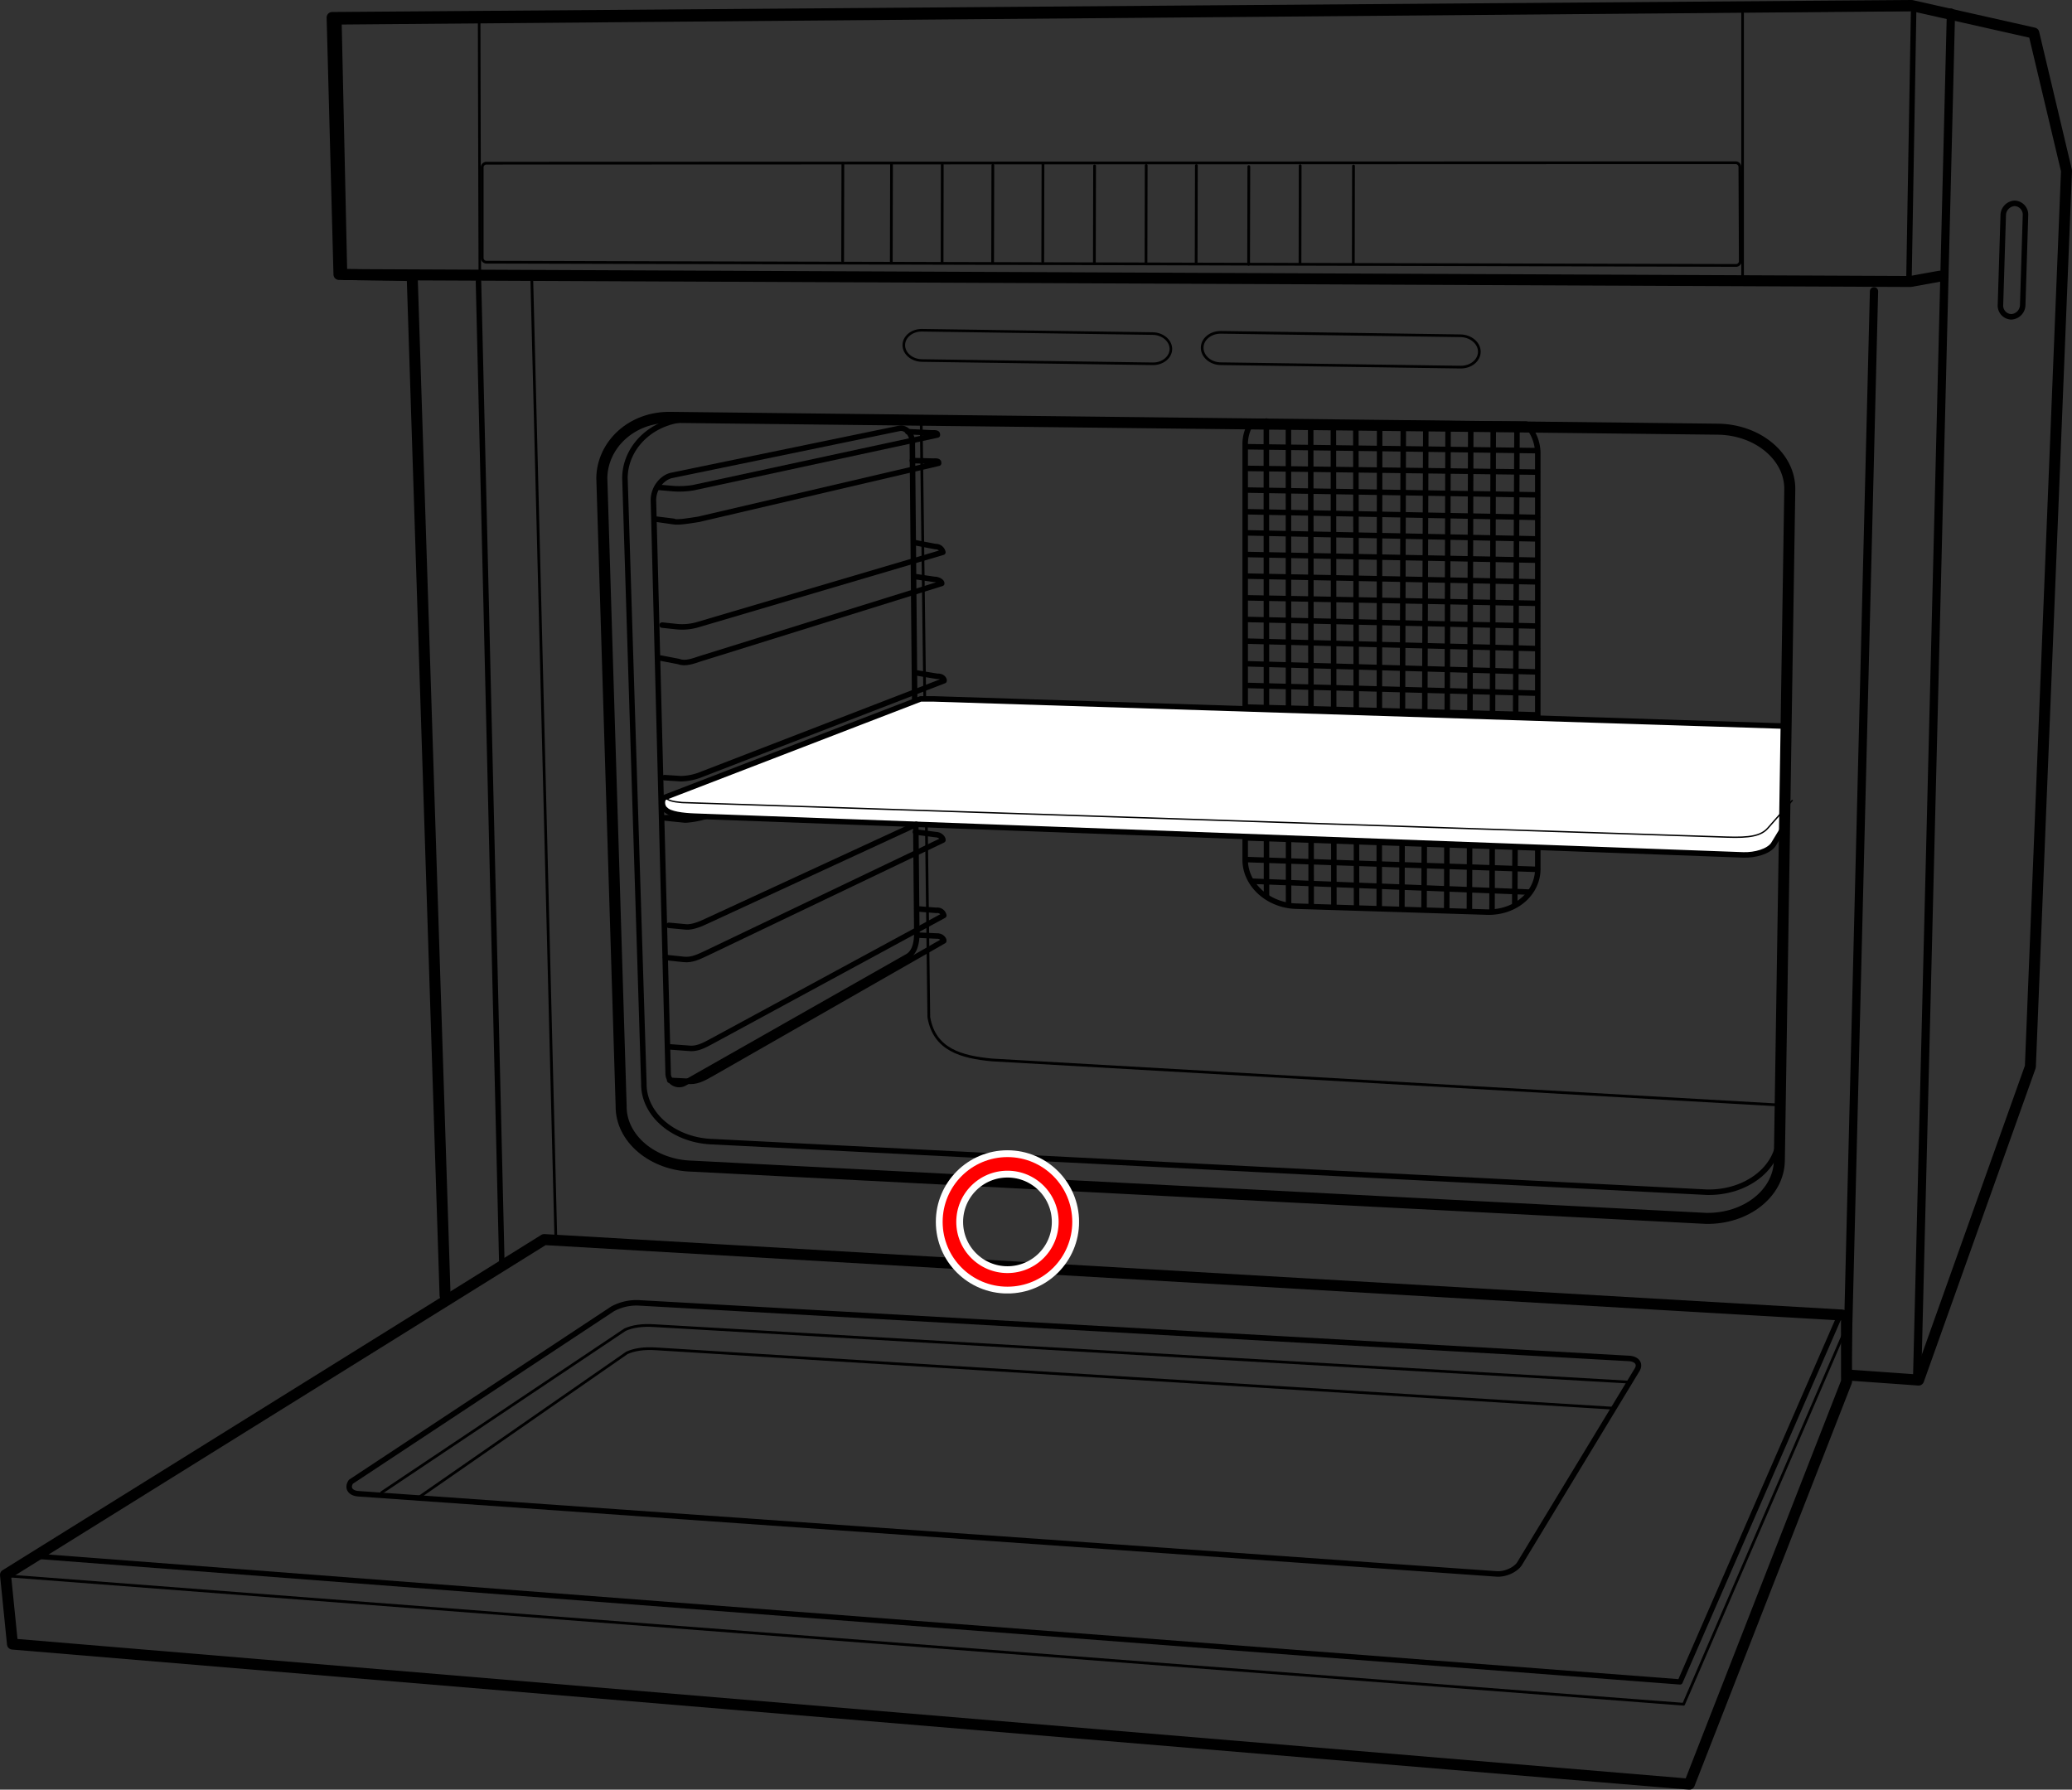 <svg xmlns="http://www.w3.org/2000/svg" xmlns:xlink="http://www.w3.org/1999/xlink" viewBox="0 0 754 651.33"><rect x="0" y="0" width="754" height="651.33" fill="#333333" stroke="none"/><defs><style>.cls-1,.cls-11,.cls-12,.cls-13,.cls-14,.cls-15,.cls-16,.cls-17,.cls-18,.cls-2,.cls-3,.cls-4,.cls-5,.cls-6,.cls-8,.cls-9{fill:none;}.cls-1{stroke:#fff;stroke-width:8px;}.cls-1,.cls-2,.cls-5,.cls-8{stroke-miterlimit:10;}.cls-2{stroke:red;}.cls-13,.cls-2{stroke-width:4px;}.cls-10,.cls-11,.cls-12,.cls-13,.cls-14,.cls-15,.cls-16,.cls-17,.cls-18,.cls-3,.cls-4,.cls-5,.cls-6,.cls-8,.cls-9{stroke:#000;}.cls-10,.cls-11,.cls-12,.cls-13,.cls-14,.cls-15,.cls-16,.cls-17,.cls-18,.cls-3,.cls-4,.cls-6,.cls-9{stroke-linejoin:round;}.cls-10,.cls-12,.cls-3,.cls-8,.cls-9{stroke-width:2px;}.cls-10,.cls-11,.cls-12,.cls-13,.cls-15,.cls-16,.cls-17,.cls-18,.cls-3,.cls-4,.cls-5,.cls-7,.cls-8{fill-rule:evenodd;}.cls-11,.cls-12,.cls-13,.cls-14,.cls-18,.cls-4,.cls-6,.cls-9{stroke-linecap:round;}.cls-10{fill:#fff;}.cls-11{stroke-width:0.5px;}.cls-14{stroke-width:3px;}.cls-15{stroke-width:0.98px;}.cls-16{stroke-width:0.94px;}.cls-17{stroke-width:4.01px;}.cls-18{stroke-width:1.93px;}</style><symbol id="New_Symbol" data-name="New Symbol" viewBox="0 0 42.03 42.03"><circle class="cls-1" cx="21.02" cy="21.02" r="17.02"/><circle class="cls-2" cx="21.02" cy="21.02" r="17.02"/></symbol></defs><title>model-serial-number-cooking-oven-compact</title><g id="ref"><path class="cls-3" d="M327.32,155.9,244.48,173c-3.75.78-6.86,5-6.69,9.31l5.35,208.32a4,4,0,0,0,6,3.55L330.45,348c2.8-1.79,3.21-5.78,3.17-8.73L332,161.71C332.3,158.14,329.7,155.41,327.32,155.9Z"/><path class="cls-4" d="M335.23,153.41,338,370.2c2,11.84,11.84,14.51,23,15.56l285.3,16.33"/><path class="cls-5" d="M633.14,60.91l.15,34a1.57,1.57,0,0,1-1.41,1.69l-455-1.18a1.58,1.58,0,0,1-1.41-1.7V61.08a1.56,1.56,0,0,1,1.41-1.69L609,59.23h22.76A1.57,1.57,0,0,1,633.14,60.91Z"/><line class="cls-6" x1="492.54" y1="60.41" x2="492.47" y2="95.99"/><line class="cls-6" x1="473.13" y1="60.28" x2="473.07" y2="95.86"/><line class="cls-6" x1="454.45" y1="60.62" x2="454.37" y2="96.2"/><line class="cls-6" x1="435.36" y1="60.23" x2="435.28" y2="95.81"/><line class="cls-6" x1="417.1" y1="60.19" x2="417.03" y2="95.77"/><line class="cls-6" x1="398.32" y1="60.36" x2="398.24" y2="95.94"/><line class="cls-6" x1="379.54" y1="59.67" x2="379.46" y2="95.25"/><line class="cls-6" x1="361.3" y1="60.11" x2="361.22" y2="95.69"/><line class="cls-6" x1="342.89" y1="59.98" x2="342.83" y2="95.56"/><line class="cls-6" x1="324.42" y1="59.59" x2="324.34" y2="95.17"/><line class="cls-6" x1="306.72" y1="59.46" x2="306.64" y2="95.04"/><path class="cls-7" d="M634.6,4.55v96.66a.49.49,0,0,1-.48.48.48.48,0,0,1-.47-.48V4.55a.47.47,0,0,1,.47-.47A.48.48,0,0,1,634.6,4.55Z"/><path class="cls-7" d="M174.83,7q.09,45.66.24,91.32a.47.47,0,0,1-.93,0Q174,52.65,173.9,7a.45.45,0,0,1,.45-.45A.46.46,0,0,1,174.83,7Z"/><polygon class="cls-3" points="696.38 3.1 694.66 102.32 125.35 99.28 123.33 7.94 696.38 3.1"/><path class="cls-8" d="M559.6,164.92V316.24c0,9-8.26,16-18.45,15.71l-69.56-2.16c-10.18-.31-18.47-7.87-18.47-16.86V161.61a14.28,14.28,0,0,1,2.36-7.87l99.85.62A15.56,15.56,0,0,1,559.6,164.92Z"/><line class="cls-9" x1="559.42" y1="156.13" x2="453.48" y2="154.71"/><line class="cls-9" x1="559.42" y1="164.01" x2="453.48" y2="162.58"/><line class="cls-9" x1="559.42" y1="171.83" x2="453.48" y2="170.47"/><line class="cls-9" x1="559.42" y1="180.1" x2="453.48" y2="178.35"/><line class="cls-9" x1="559.42" y1="188.3" x2="453.48" y2="186.24"/><line class="cls-9" x1="559.42" y1="196.13" x2="453.48" y2="193.92"/><line class="cls-9" x1="559.42" y1="203.88" x2="453.48" y2="201.8"/><line class="cls-9" x1="559.42" y1="211.77" x2="453.48" y2="209.67"/><line class="cls-9" x1="559.42" y1="219.58" x2="453.48" y2="217.57"/><line class="cls-9" x1="559.42" y1="227.85" x2="453.48" y2="225.44"/><line class="cls-9" x1="559.42" y1="236.05" x2="453.48" y2="233.33"/><line class="cls-9" x1="559.42" y1="244.55" x2="453.48" y2="241.57"/><line class="cls-9" x1="559.42" y1="252.29" x2="453.48" y2="249.45"/><line class="cls-9" x1="559.42" y1="260.17" x2="453.48" y2="257.32"/><line class="cls-9" x1="559.42" y1="267.98" x2="453.48" y2="265.21"/><line class="cls-9" x1="559.42" y1="276.25" x2="453.48" y2="273.09"/><line class="cls-9" x1="559.42" y1="284.47" x2="453.48" y2="280.98"/><line class="cls-9" x1="559.42" y1="292.95" x2="453.48" y2="289.19"/><line class="cls-9" x1="559.42" y1="300.71" x2="453.48" y2="297.08"/><line class="cls-9" x1="559.42" y1="308.59" x2="453.48" y2="304.95"/><line class="cls-9" x1="559.42" y1="316.4" x2="453.48" y2="312.83"/><line class="cls-9" x1="556.44" y1="324.67" x2="455.86" y2="320.72"/><line class="cls-9" x1="468.86" y1="154.49" x2="468.91" y2="329.15"/><line class="cls-9" x1="476.96" y1="154.51" x2="477.14" y2="329.81"/><line class="cls-9" x1="485.22" y1="154.51" x2="485.4" y2="330.02"/><line class="cls-9" x1="493.39" y1="154.51" x2="493.65" y2="330.14"/><line class="cls-9" x1="502.05" y1="154.51" x2="501.9" y2="330.46"/><line class="cls-9" x1="510.66" y1="154.51" x2="510.15" y2="330.46"/><line class="cls-9" x1="518.85" y1="154.51" x2="518.21" y2="331.02"/><line class="cls-9" x1="526.95" y1="154.51" x2="526.46" y2="331.02"/><line class="cls-9" x1="535.21" y1="154.51" x2="534.72" y2="331.23"/><line class="cls-9" x1="543.39" y1="154.51" x2="542.95" y2="331.45"/><line class="cls-9" x1="552.04" y1="154.49" x2="551.22" y2="329.37"/><line class="cls-9" x1="460.82" y1="153.23" x2="460.88" y2="326.29"/><path class="cls-10" d="M650.12,264.28l-310.26-9.92H335L242.21,290.1c-1.7.44-1.43,3.65-.05,4.52,1.47,1.7,6.5,2.26,10.53,2.41l381.79,14.11c4.19.1,9.06-1.21,10.86-3.81l4.17-6.86Z"/><path class="cls-11" d="M652.18,291.33l-8.87,10.07c-2.51,2.85-6.65,3.54-14.85,3.26L248.2,292.08c-3.4-.27-5.45-.85-5.8-1.78"/><path class="cls-12" d="M330.3,157.1l8.88.44c2-.1,1.93.33,1.93.78L252.26,177.5a31.38,31.38,0,0,1-7.2.34l-5.93-.52"/><path class="cls-12" d="M332,167.62l7.62.2c2.05-.11,1.95.31,1.95.77L254.23,189c-4,.62-7.14,1.18-9.17.85l-7-1,7.12.88"/><path class="cls-12" d="M332.92,197.49l7.5,1.44a2.64,2.64,0,0,1,2.69,2.06l-88.82,26.24a20.15,20.15,0,0,1-7.74.86l-5.6-.59"/><path class="cls-12" d="M332.51,209.77l7.37,1.08c1.83,0,2.9,1,2.83,1.48l-88,27.44c-2.59.88-5.46,1.91-7.68,1l-6.68-1.28"/><path class="cls-12" d="M333.74,244.93l7.37,1.22c1.85-.13,2.5,1.12,2.44,1.58l-88,34a21.25,21.25,0,0,1-7.68,1.68l-6.06-.39"/><path class="cls-12" d="M256.5,297.19a31.9,31.9,0,0,1-7.14,1.26l-8.05-.82Z"/><path class="cls-12" d="M333.43,300l-76.08,35.13c-2.53,1.25-5.48,2.36-7.59,2.23l-6.36-.59"/><path class="cls-12" d="M333.13,302.79l7.21.94c2,0,2.88,1.52,2.8,2l-86,41.14c-2.42,1.11-5.21,2.65-8.28,2.3l-6.68-.7"/><path class="cls-12" d="M333.64,330.76l7.07.56a2.39,2.39,0,0,1,2.74,1.85L259.29,378.8c-2.38,1.25-5.11,2.93-8.13,2.75L243.7,381"/><path class="cls-12" d="M333.64,340.31l7.07.34c1.94-.16,2.82,1.29,2.74,1.77l-84.16,48.14c-2.38,1.31-5.11,3.08-8.13,3l-7.46-.38"/></g><g id="Layer_3" data-name="Layer 3"><polyline class="cls-13" points="673.36 500.49 698.18 502.26 738.85 388.2 752 62.13 740.1 12.02 695.62 2 120.86 6.37 123.35 99.88 149.99 100.29 161.96 471.46"/><path class="cls-8" d="M737.07,78.42l-1,32.47a4.4,4.4,0,0,1-4.19,4.42h0a4.09,4.09,0,0,1-3.91-4.42l1-32.47A4.41,4.41,0,0,1,733.15,74h0A4.11,4.11,0,0,1,737.07,78.42Z"/><polyline class="cls-13" points="705.83 100.52 695.23 102.44 125.44 99.93"/><polyline class="cls-13" points="671.93 481.19 671.96 502.83 614.75 649.33 4.54 598.35 2 573.16 198.03 451.13 670.41 478.6"/><line class="cls-14" x1="709.95" y1="4.57" x2="697.62" y2="502.52"/><path class="cls-3" d="M651.1,177.89l-3.71,235.74c-.18,11.46-11.89,20.53-26.15,20.27L259.78,415.53c-14.25-.26-25.66-9.78-25.48-21.22l-6.89-220.53c.18-11.44,10.48-21.53,24.72-21.27l373.48,4.16C639.87,156.93,651.28,166.45,651.1,177.89Z"/><path class="cls-7" d="M173.24,102.39q4.39,201.38,8.83,402.75Q177.65,303.77,173.24,102.39Z"/><line class="cls-9" x1="174.12" y1="102.39" x2="182.62" y2="459.9"/><line class="cls-6" x1="193.48" y1="99.93" x2="202.29" y2="451.5"/><line class="cls-14" x1="681.95" y1="106.01" x2="672.13" y2="500"/><path class="cls-15" d="M538.33,128c0,3.16-3.06,5.66-6.84,5.61l-87.19-1.24c-3.77,0-6.83-2.66-6.83-5.8h0c0-3.16,3.06-5.66,6.83-5.62l87.19,1.25C535.27,122.27,538.33,124.87,538.33,128Z"/><path class="cls-16" d="M426.09,127c0,3-3,5.47-6.6,5.4l-84-1.19c-3.65-.05-6.6-2.56-6.6-5.6h0c0-3,2.95-5.47,6.6-5.42l84,1.21C423.13,121.45,426.09,124,426.09,127Z"/><path class="cls-17" d="M651.3,178.15l-3.8,244.27c-.18,11.86-12.13,21.26-26.67,21l-368.8-19c-14.54-.28-26.2-10.12-26-22L219,173.9c.2-11.88,10.69-22.32,25.23-22l381.06,4.3C639.82,156.44,651.48,166.3,651.3,178.15Z"/><polyline class="cls-18" points="670.08 478.44 670.01 477.65 611.38 612.12 11.56 566.25"/><polyline class="cls-4" points="670.72 486.76 670.65 485.97 612.67 620.24 4.28 573.64"/><path class="cls-3" d="M595.59,498.77l-42.68,70.4c-1.51,2.21-5.19,3.84-8.22,3.65L130.45,543.64c-3-.2-4.25-2.16-2.75-4.37l95.2-62.91a18.29,18.29,0,0,1,9.47-2.2L592.84,494.4C595.87,494.6,597.1,496.56,595.59,498.77Z"/><path class="cls-4" d="M592.65,503,238.21,482.47c-4.55-.32-8.05.24-10.75,1.45l-88.59,59.29"/><path class="cls-4" d="M587.16,512.51l-348.28-21.6c-4.55-.31-8,.23-10.75,1.45l-76,52.79"/><use width="42.03" height="42.03" transform="translate(340.55 418.63) scale(1.24 1.24)" xlink:href="#New_Symbol"/></g></svg>